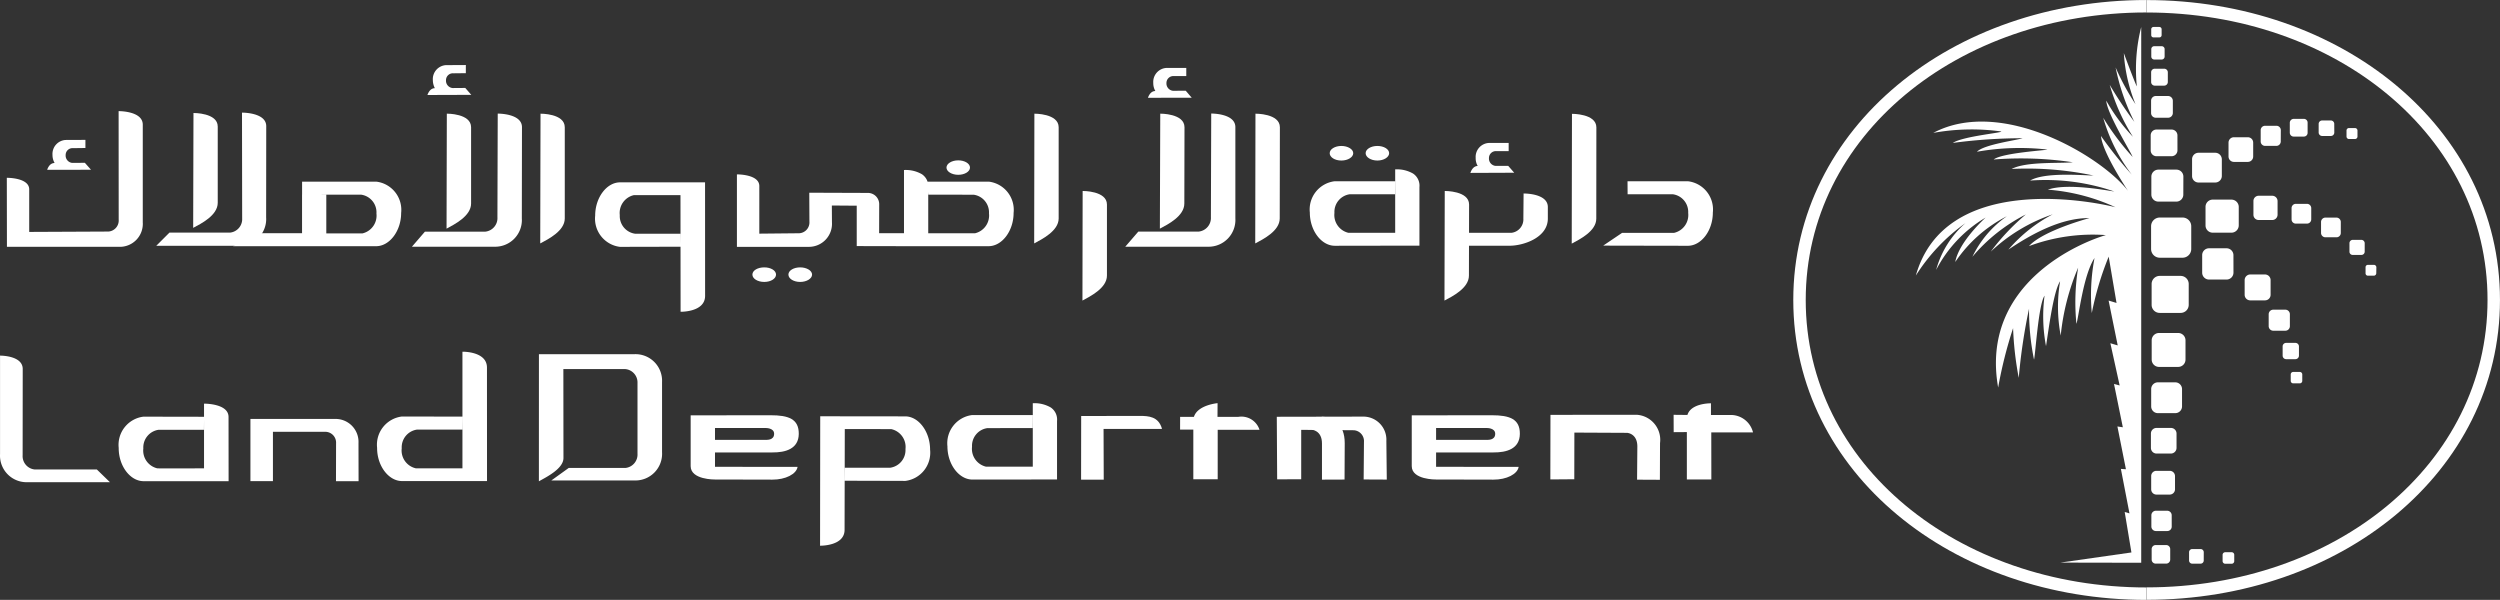 <svg xmlns="http://www.w3.org/2000/svg" viewBox="0 0 200.918 48.212"><rect x="0" y="0" width="200.918" height="48.212" fill="#333333" stroke="none"/><g id="Group_11061" data-name="Group 11061" transform="translate(144.621 0.5)"><g id="Group_11059" data-name="Group 11059" transform="translate(0 0)"><path id="Path_49880" data-name="Path 49880" d="M396.137,51.506c-15.381,0-27.89-10.062-27.89-23.6s12.512-23.61,27.89-23.61" transform="translate(-368.247 -4.294)" fill="none" stroke="#fff" stroke-width="1"></path><path id="Path_49881" data-name="Path 49881" d="M438.76,4.306c15.384,0,27.9,10.062,27.9,23.6s-12.516,23.6-27.9,23.6" transform="translate(-410.865 -4.301)" fill="none" stroke="#fff" stroke-width="1"></path></g><g id="Group_11060" data-name="Group 11060" transform="translate(9.35 1.665)"><path id="Path_49883" data-name="Path 49883" d="M442.907,49.758a.7.7,0,0,1-.7.7h-1.818a.7.7,0,0,1-.709-.7V47.937a.7.7,0,0,1,.709-.709h1.818a.7.7,0,0,1,.7.709Z" transform="translate(-420.774 -31.911)" fill="#fff"></path><path id="Path_49884" data-name="Path 49884" d="M442.289,39.5a.56.56,0,0,1-.563.561h-1.439a.565.565,0,0,1-.567-.561V38.05a.565.565,0,0,1,.567-.559h1.444a.56.56,0,0,1,.563.559Z" transform="translate(-420.793 -26.023)" fill="#fff"></path><path id="Path_49885" data-name="Path 49885" d="M453.4,45.659a.591.591,0,0,1-.591.577h-1.5a.58.58,0,0,1-.579-.577v-1.5a.578.578,0,0,1,.579-.581h1.5a.591.591,0,0,1,.591.582Z" transform="translate(-427.449 -29.701)" fill="#fff"></path><path id="Path_49886" data-name="Path 49886" d="M450.393,35.929a.529.529,0,0,1-.527.527H448.52a.519.519,0,0,1-.518-.527V34.59a.519.519,0,0,1,.518-.526h1.346a.531.531,0,0,1,.527.526Z" transform="translate(-425.802 -23.952)" fill="#fff"></path><path id="Path_49887" data-name="Path 49887" d="M441.421,23.9a.383.383,0,0,1-.383.378h-.992a.376.376,0,0,1-.373-.378V22.91a.379.379,0,0,1,.373-.378h.992a.388.388,0,0,1,.383.378Z" transform="translate(-420.767 -16.981)" fill="#fff"></path><path id="Path_49888" data-name="Path 49888" d="M475.793,48.471a.346.346,0,0,1-.344.345h-.889a.354.354,0,0,1-.354-.345v-.89a.355.355,0,0,1,.355-.349h.889a.355.355,0,0,1,.344.349Z" transform="translate(-441.641 -31.91)" fill="#fff"></path><path id="Path_49889" data-name="Path 49889" d="M463.554,29.841a.355.355,0,0,1-.354.355h-.91a.355.355,0,0,1-.349-.355v-.915a.354.354,0,0,1,.354-.347h.91a.354.354,0,0,1,.354.348Z" transform="translate(-434.227 -20.636)" fill="#fff"></path><path id="Path_49890" data-name="Path 49890" d="M469.283,28.3a.3.3,0,0,1-.307.3h-.813a.31.31,0,0,1-.311-.3V27.49a.317.317,0,0,1,.311-.313h.813a.3.3,0,0,1,.307.313Z" transform="translate(-437.798 -19.789)" fill="#fff"></path><path id="Path_49891" data-name="Path 49891" d="M469.8,45.691a.342.342,0,0,1-.343.343h-.9a.339.339,0,0,1-.338-.343V44.8a.344.344,0,0,1,.338-.355h.9a.345.345,0,0,1,.343.355Z" transform="translate(-438.023 -30.228)" fill="#fff"></path><path id="Path_49892" data-name="Path 49892" d="M441.024,18.055a.294.294,0,0,1-.288.3h-.771a.291.291,0,0,1-.282-.3v-.761a.288.288,0,0,1,.282-.3h.771a.291.291,0,0,1,.288.3Z" transform="translate(-420.773 -13.637)" fill="#fff"></path><path id="Path_49893" data-name="Path 49893" d="M474.985,28.473a.275.275,0,0,1-.272.272H474a.281.281,0,0,1-.272-.272v-.709A.277.277,0,0,1,474,27.5h.709a.271.271,0,0,1,.272.267Z" transform="translate(-441.355 -19.982)" fill="#fff"></path><path id="Path_49894" data-name="Path 49894" d="M481.189,52.709a.264.264,0,0,1-.269.256h-.69a.259.259,0,0,1-.266-.256v-.69a.27.27,0,0,1,.266-.266h.69a.273.273,0,0,1,.269.266Z" transform="translate(-445.116 -34.642)" fill="#fff"></path><path id="Path_49895" data-name="Path 49895" d="M480.259,29.738a.2.2,0,0,1-.188.191h-.5a.2.2,0,0,1-.193-.191v-.5a.194.194,0,0,1,.193-.19h.5a.2.2,0,0,1,.188.19Z" transform="translate(-444.766 -20.921)" fill="#fff"></path><path id="Path_49896" data-name="Path 49896" d="M484.1,57.52a.2.2,0,0,1-.195.193h-.479a.189.189,0,0,1-.187-.193v-.492a.187.187,0,0,1,.187-.186h.482a.2.2,0,0,1,.2.186Z" transform="translate(-447.097 -37.721)" fill="#fff"></path><path id="Path_49897" data-name="Path 49897" d="M441.751,31.009a.473.473,0,0,1-.463.473h-1.215a.466.466,0,0,1-.473-.473V29.8a.465.465,0,0,1,.473-.462h1.214a.473.473,0,0,1,.463.462Z" transform="translate(-420.726 -21.092)" fill="#fff"></path><path id="Path_49898" data-name="Path 49898" d="M452.568,55.414a.558.558,0,0,1-.547.552H450.6a.552.552,0,0,1-.547-.552V54a.55.55,0,0,1,.547-.547h1.418a.555.555,0,0,1,.547.547Z" transform="translate(-427.041 -35.664)" fill="#fff"></path><path id="Path_49899" data-name="Path 49899" d="M465.262,67.26a.365.365,0,0,1-.371.366h-.958a.37.37,0,0,1-.375-.366V66.3a.37.37,0,0,1,.375-.365h.958a.365.365,0,0,1,.371.365Z" transform="translate(-435.202 -43.212)" fill="#fff"></path><path id="Path_49900" data-name="Path 49900" d="M467.709,73.705a.286.286,0,0,1-.291.288h-.74a.284.284,0,0,1-.28-.288v-.742a.281.281,0,0,1,.28-.279h.74a.284.284,0,0,1,.291.279Z" transform="translate(-436.92 -47.292)" fill="#fff"></path><path id="Path_49901" data-name="Path 49901" d="M468.971,79.31a.2.2,0,0,1-.2.2h-.522a.2.2,0,0,1-.206-.2v-.526a.2.2,0,0,1,.206-.191h.522a.2.2,0,0,1,.2.191Z" transform="translate(-437.915 -50.866)" fill="#fff"></path><path id="Path_49902" data-name="Path 49902" d="M455.138,115.929a.209.209,0,0,1-.207.207h-.52a.214.214,0,0,1-.209-.207v-.519a.212.212,0,0,1,.209-.2h.52a.207.207,0,0,1,.207.2Z" transform="translate(-429.549 -72.994)" fill="#fff"></path><path id="Path_49903" data-name="Path 49903" d="M460.764,60.423a.449.449,0,0,1-.456.446h-1.171a.45.45,0,0,1-.459-.446V59.241a.454.454,0,0,1,.459-.454h1.171a.453.453,0,0,1,.456.454Z" transform="translate(-432.253 -38.894)" fill="#fff"></path><path id="Path_49904" data-name="Path 49904" d="M462.4,44.324a.429.429,0,0,1-.429.423h-1.088a.42.42,0,0,1-.423-.423v-1.1a.421.421,0,0,1,.423-.427h1.088a.43.43,0,0,1,.429.427Z" transform="translate(-433.329 -29.23)" fill="#fff"></path><path id="Path_49905" data-name="Path 49905" d="M457.388,32.456a.433.433,0,0,1-.429.434H455.84a.433.433,0,0,1-.434-.434V31.341a.431.431,0,0,1,.434-.433h1.119a.43.43,0,0,1,.429.433Z" transform="translate(-430.277 -22.043)" fill="#fff"></path><path id="Path_49906" data-name="Path 49906" d="M407.384,26.973l.63,3.719-.638-.193.733,3.606-.591-.176.746,3.393-.453-.118.709,3.48-.436-.066.685,3.438-.405-.027.69,3.574-.384-.111.541,3.252-5.713.815,6.5.013V8.514a13.732,13.732,0,0,0-.354,4.747c.029.194-.7-1.705-1.044-2.65a12.945,12.945,0,0,0,.939,4.106,19.322,19.322,0,0,1-1.6-2.954,17.165,17.165,0,0,0,1.508,4.373,32.866,32.866,0,0,1-1.981-2.973,16.052,16.052,0,0,0,1.865,4.174,14.562,14.562,0,0,1-2.141-2.9c.035,1.006,2.118,4.373,2.11,4.511a20.255,20.255,0,0,1-2.355-3.136,13.691,13.691,0,0,0,2.291,4.563,34.019,34.019,0,0,1-2.471-3.1c.118,1.353,2.172,4.408,2.172,4.408-2.1-2.738-10.148-7.585-15.651-4.659a17.35,17.35,0,0,1,5.436-.118c.381.082-3.073.381-3.862.924a42.662,42.662,0,0,1,5.6-.378c-.417.156-3.108.5-3.664,1.087a19.8,19.8,0,0,1,5.649-.177c.118.05-3.616.255-4.305.8a28.346,28.346,0,0,1,6.36.222c-1.012.11-3.733-.082-4.917.538a25.777,25.777,0,0,1,6.577.527c-.745,0-3.9-.3-5.092.407a16.994,16.994,0,0,1,6.773.879c-.709-.1-3.808-.693-5.35-.148A15.881,15.881,0,0,1,407.932,23c-2.148-.547-13.736-2.718-16.047,5.489a15.024,15.024,0,0,1,3.985-4.212,7.67,7.67,0,0,0-2.354,3.759,10.5,10.5,0,0,1,3.98-4.208s-2.153,1.93-2.443,3.571a11.042,11.042,0,0,1,4.15-3.678,8.383,8.383,0,0,0-2.772,3.259,13.663,13.663,0,0,1,4.293-3.4,17.757,17.757,0,0,0-2.819,2.989,13.617,13.617,0,0,1,4.981-3,12.054,12.054,0,0,0-3.562,2.836c1.748-1.182,4.192-2.563,6.51-2.533,0,0-3.737,1-4.856,2.251a14.7,14.7,0,0,1,6.18-.885C405.4,25.738,397,29,398.5,37.49a34.907,34.907,0,0,1,1.2-4.772,26.114,26.114,0,0,0,.455,3.992,45.535,45.535,0,0,1,.827-5.554,19.883,19.883,0,0,0,.4,4.089c.106-.324.355-4.452.847-5.136a12.779,12.779,0,0,0,.118,4.053c.206-1.319.6-4.428,1.133-5.213a12.343,12.343,0,0,0,.048,4.364,18.687,18.687,0,0,1,1.4-5.459,17.534,17.534,0,0,0-.138,4.513c.164-.392.532-3.892,1.455-5.287a15.971,15.971,0,0,0-.219,4.423,24.486,24.486,0,0,1,1.357-4.531Z" transform="translate(-391.885 -8.509)" fill="#fff"></path><path id="Path_49907" data-name="Path 49907" d="M448.563,115.49a.253.253,0,0,1-.258.251h-.667a.254.254,0,0,1-.254-.251v-.669a.257.257,0,0,1,.254-.255h.669a.256.256,0,0,1,.258.255Z" transform="translate(-425.426 -72.606)" fill="#fff"></path><path id="Path_49908" data-name="Path 49908" d="M440.787,13.227a.236.236,0,0,1-.236.243h-.6a.236.236,0,0,1-.236-.243v-.591a.236.236,0,0,1,.236-.236h.6a.236.236,0,0,1,.236.236Z" transform="translate(-420.793 -10.852)" fill="#fff"></path><path id="Path_49909" data-name="Path 49909" d="M440.542,9.171a.182.182,0,0,1-.181.181h-.473a.182.182,0,0,1-.182-.181V8.7a.184.184,0,0,1,.182-.188h.473a.184.184,0,0,1,.181.188Z" transform="translate(-420.789 -8.51)" fill="#fff"></path><path id="Path_49910" data-name="Path 49910" d="M442.175,82.635a.542.542,0,0,1-.545.541h-1.4a.537.537,0,0,1-.534-.541V81.241a.54.54,0,0,1,.534-.541h1.4a.545.545,0,0,1,.545.541Z" transform="translate(-420.782 -52.138)" fill="#fff"></path><path id="Path_49911" data-name="Path 49911" d="M442.759,61.4a.648.648,0,0,1-.651.649h-1.685a.646.646,0,0,1-.645-.649V59.726a.65.65,0,0,1,.645-.651h1.685a.651.651,0,0,1,.651.651Z" transform="translate(-420.829 -39.067)" fill="#fff"></path><path id="Path_49912" data-name="Path 49912" d="M442.5,72.828a.591.591,0,0,1-.591.591h-1.536a.591.591,0,0,1-.591-.591V71.292a.591.591,0,0,1,.591-.6h1.536a.591.591,0,0,1,.591.6Z" transform="translate(-420.828 -46.096)" fill="#fff"></path><path id="Path_49913" data-name="Path 49913" d="M441.285,114.918a.324.324,0,0,1-.321.326h-.844a.321.321,0,0,1-.326-.326v-.84a.324.324,0,0,1,.326-.326h.844a.326.326,0,0,1,.321.326Z" transform="translate(-420.842 -72.113)" fill="#fff"></path><path id="Path_49914" data-name="Path 49914" d="M441.611,100.169a.428.428,0,0,1-.425.416H440.11a.422.422,0,0,1-.414-.416v-1.08a.416.416,0,0,1,.414-.412h1.075a.422.422,0,0,1,.425.412Z" transform="translate(-420.782 -63.002)" fill="#fff"></path><path id="Path_49915" data-name="Path 49915" d="M441.357,108.049a.354.354,0,0,1-.354.355h-.928a.364.364,0,0,1-.354-.355v-.922a.367.367,0,0,1,.354-.355H441a.365.365,0,0,1,.355.355Z" transform="translate(-420.793 -67.891)" fill="#fff"></path><path id="Path_49916" data-name="Path 49916" d="M441.7,91.566a.456.456,0,0,1-.446.457h-1.163a.455.455,0,0,1-.45-.457V90.412a.448.448,0,0,1,.45-.448h1.163a.449.449,0,0,1,.446.448Z" transform="translate(-420.749 -57.737)" fill="#fff"></path></g></g><g id="Group_11062" data-name="Group 11062" transform="translate(0.548 5.227)"><path id="Path_49917" data-name="Path 49917" d="M165.936,65.778h-2.12l.006-2.289a.909.909,0,0,0-.945-.945l-4.675-.017.012,2.313a.873.873,0,0,1-.82.945l-3.207.032V61.99c0-.96-1.8-.936-1.8-.936v5.823h5.747a1.855,1.855,0,0,0,1.891-1.969l-.009-1.353,2,.015v3.246l3.8.008" transform="translate(-93.711 -52.266)" fill="#fff"></path><path id="Path_49918" data-name="Path 49918" d="M15,57.147a1.848,1.848,0,0,1-1.891,1.964H4.083l-.009-5.547s1.8-.024,1.8.932v3.417l6.364-.03a.89.89,0,0,0,.827-.958l-.006-8.719S15,48.182,15,49.292Z" transform="translate(-4.074 -44.501)" fill="#fff"></path><path id="Path_49919" data-name="Path 49919" d="M196.844,58.784c0,.323-.428.581-.945.581s-.945-.259-.945-.581.429-.58.945-.58S196.844,58.46,196.844,58.784Z" transform="translate(-119.436 -50.544)" fill="#fff"></path><path id="Path_49920" data-name="Path 49920" d="M157.443,80.523c0,.324-.414.591-.945.591s-.955-.261-.955-.591.422-.579.955-.579S157.443,80.2,157.443,80.523Z" transform="translate(-95.623 -63.683)" fill="#fff"></path><path id="Path_49921" data-name="Path 49921" d="M164.754,80.523c0,.324-.435.591-.957.591s-.945-.261-.945-.591.429-.579.945-.579S164.754,80.2,164.754,80.523Z" transform="translate(-100.038 -63.683)" fill="#fff"></path><path id="Path_49922" data-name="Path 49922" d="M274.7,55.862c0,.318-.421.591-.954.591s-.938-.268-.938-.591.422-.581.938-.581S274.7,55.54,274.7,55.862Z" transform="translate(-166.492 -48.778)" fill="#fff"></path><path id="Path_49923" data-name="Path 49923" d="M282,55.862c0,.318-.423.591-.945.591s-.945-.268-.945-.591.423-.581.945-.581S282,55.54,282,55.862Z" transform="translate(-170.906 -48.778)" fill="#fff"></path><path id="Path_49924" data-name="Path 49924" d="M301.1,68.086v1.04h3.279c1.064,0,3.057-.631,3.057-2.182v-.927c0-1.12-1.949-1.088-1.949-1.088l-.018,2.009a1.087,1.087,0,0,1-.967,1.152h-3.4Z" transform="translate(-183.589 -54.605)" fill="#fff"></path><path id="Path_49925" data-name="Path 49925" d="M321.978,59.182c.636-.344,1.974-1,1.974-2.009l.007-7.334c0-1.113-1.961-1.09-1.961-1.09Z" transform="translate(-196.211 -44.828)" fill="#fff"></path><path id="Path_49926" data-name="Path 49926" d="M296.126,73.231c.639-.338,1.966-1,1.966-2.009l.013-5.712c0-1.11-1.956-1.088-1.956-1.088Z" transform="translate(-180.586 -54.301)" fill="#fff"></path><path id="Path_49927" data-name="Path 49927" d="M222.58,73.231c.623-.342,1.969-1,1.969-2.009V65.51c0-1.11-1.953-1.088-1.953-1.088Z" transform="translate(-136.135 -54.301)" fill="#fff"></path><path id="Path_49928" data-name="Path 49928" d="M232.327,58.2l-1.045,1.211h6.639a2.156,2.156,0,0,0,2.209-2.283V49.8c0-1.116-1.94-1.092-1.94-1.092l-.026,8.329a1.1,1.1,0,0,1-.979,1.158h-4.856Z" transform="translate(-141.395 -44.81)" fill="#fff"></path><path id="Path_49929" data-name="Path 49929" d="M257.684,59.146c.633-.337,1.968-1,1.968-2.009l.013-7.327c0-1.116-1.963-1.092-1.963-1.092Z" transform="translate(-157.352 -44.809)" fill="#fff"></path><path id="Path_49930" data-name="Path 49930" d="M212.776,59.146c.617-.337,1.968-1,1.968-2.009V49.81c0-1.116-1.951-1.092-1.951-1.092Z" transform="translate(-130.21 -44.809)" fill="#fff"></path><path id="Path_49931" data-name="Path 49931" d="M238.311,57.958c.641-.339,1.966-1.006,1.966-2.02l.013-6.13c0-1.116-1.948-1.092-1.948-1.092Z" transform="translate(-145.643 -44.809)" fill="#fff"></path><path id="Path_49932" data-name="Path 49932" d="M87.412,58.2l-1.045,1.211H93.01A2.146,2.146,0,0,0,95.2,57.132l.012-7.327c0-1.116-1.949-1.092-1.949-1.092l-.024,8.329a1.092,1.092,0,0,1-.973,1.158H87.412Z" transform="translate(-53.81 -44.81)" fill="#fff"></path><path id="Path_49933" data-name="Path 49933" d="M112.433,59.146c.632-.337,1.972-1,1.972-2.009V49.81c0-1.116-1.949-1.092-1.949-1.092Z" transform="translate(-69.564 -44.809)" fill="#fff"></path><path id="Path_49934" data-name="Path 49934" d="M93.4,57.958c.625-.339,1.972-1.006,1.972-2.02v-6.13c0-1.116-1.95-1.092-1.95-1.092Z" transform="translate(-58.06 -44.809)" fill="#fff"></path><path id="Path_49935" data-name="Path 49935" d="M35.484,58.146,34.42,59.209h6.637a2.152,2.152,0,0,0,2.195-2.289l.008-7.327c0-1.112-1.948-1.087-1.948-1.087L41.325,57a1.091,1.091,0,0,1-.975,1.149H35.484Z" transform="translate(-22.411 -44.681)" fill="#fff"></path><path id="Path_49936" data-name="Path 49936" d="M41.931,57.811c.632-.336,1.974-1,1.974-2.015V49.667c0-1.112-1.95-1.087-1.95-1.087Z" transform="translate(-26.954 -44.725)" fill="#fff"></path><path id="Path_49937" data-name="Path 49937" d="M89.522,41.249l3.523-.012-.483-.555-1.018.008a.591.591,0,0,1-.531-.632.551.551,0,0,1,.6-.552l.994-.011v-.655L91,38.849a1.126,1.126,0,0,0-1.044,1.2,1.418,1.418,0,0,0,.161.652C89.679,40.7,89.522,41.249,89.522,41.249Z" transform="translate(-55.717 -38.841)" fill="#fff"></path><path id="Path_49938" data-name="Path 49938" d="M235.9,41.824l3.516-.006-.482-.563-1.02.007a.591.591,0,0,1-.529-.625.554.554,0,0,1,.6-.557h.994v-.655h-1.606a1.127,1.127,0,0,0-1.047,1.2,1.265,1.265,0,0,0,.168.656C236.055,41.277,235.9,41.824,235.9,41.824Z" transform="translate(-144.189 -39.192)" fill="#fff"></path><path id="Path_49939" data-name="Path 49939" d="M12.274,56.453l3.522-.007-.494-.558-1.019.007a.591.591,0,0,1-.525-.629.552.552,0,0,1,.6-.555l.989-.013v-.652l-1.6.007a1.124,1.124,0,0,0-1.046,1.2,1.3,1.3,0,0,0,.17.652C12.423,55.9,12.274,56.453,12.274,56.453Z" transform="translate(-9.03 -48.031)" fill="#fff"></path><path id="Path_49940" data-name="Path 49940" d="M301.4,57.081l3.521-.014-.483-.551h-1.028a.591.591,0,0,1-.519-.631.553.553,0,0,1,.591-.554h.992v-.657h-1.6a1.121,1.121,0,0,0-1.051,1.194,1.226,1.226,0,0,0,.163.656C301.55,56.529,301.4,57.081,301.4,57.081Z" transform="translate(-183.775 -48.412)" fill="#fff"></path><path id="Path_49957" data-name="Path 49957" d="M277.584,66.169v-4.7a1.172,1.172,0,0,0-.508-1.09,2.6,2.6,0,0,0-1.441-.339v5.1H271.88a1.47,1.47,0,0,1-1.127-1.6,1.432,1.432,0,0,1,1.231-1.5h3.639l.006-1.044h-4.871a2.283,2.283,0,0,0-1.982,2.516c0,1.45.93,2.667,2.009,2.668Z" transform="translate(-164.056 -51.655)" fill="#fff"></path><path id="Path_49958" data-name="Path 49958" d="M328.37,67.605l1.522-1.027h4.179a1.47,1.47,0,0,0,1.13-1.6,1.432,1.432,0,0,0-1.231-1.5h-3.638l-.007-1.044H335.2a2.282,2.282,0,0,1,1.982,2.516c0,1.45-.93,2.667-2.009,2.668Z" transform="translate(-200.074 -53.092)" fill="#fff"></path><path id="Path_49959" data-name="Path 49959" d="M186.328,66.284h6.8c1.074,0,2.009-1.22,2.009-2.67a2.284,2.284,0,0,0-1.982-2.516h-4.927l.061,1.044,3.639.006a1.432,1.432,0,0,1,1.231,1.5,1.469,1.469,0,0,1-1.13,1.6h-3.752V61.589a1.171,1.171,0,0,0-.508-1.088,2.6,2.6,0,0,0-1.441-.338v5.075" transform="translate(-114.225 -51.726)" fill="#fff"></path><path id="Path_49960" data-name="Path 49960" d="M50.033,67.721h11.5c1.074,0,2.009-1.22,2.009-2.67a2.284,2.284,0,0,0-1.982-2.516H55.581V63.58h4.745a1.432,1.432,0,0,1,1.231,1.514,1.469,1.469,0,0,1-1.13,1.6h-2.9v-3.11l-1.949-.008v3.1H52.166" transform="translate(-31.851 -53.162)" fill="#fff"></path><path id="Path_49943" data-name="Path 49943" d="M132.43,62.673H125.6c-1.075,0-2,1.223-2,2.673a2.283,2.283,0,0,0,1.988,2.511l4.872-.011-.009-1.044h-3.639a1.432,1.432,0,0,1-1.235-1.5,1.469,1.469,0,0,1,1.126-1.6c.2-.008,3.752,0,3.752,0l.009,9.372s1.966.044,1.97-1.274Z" transform="translate(-76.315 -53.245)" fill="#fff"></path></g><g id="Group_11063" data-name="Group 11063" transform="translate(0 13.612)"><path id="Path_49941" data-name="Path 49941" d="M169.3,110.191l6.83.008c1.075,0,2,1.224,2,2.676a2.283,2.283,0,0,1-1.989,2.51l-4.872-.014.009-1.044h3.638a1.432,1.432,0,0,0,1.236-1.5,1.468,1.468,0,0,0-1.125-1.6c-.2-.008-3.753-.008-3.753-.008l-.017,8.1c0,1.316-1.97,1.274-1.97,1.274Z" transform="translate(-103.381 -90.348)" fill="#fff"></path><path id="Path_49942" data-name="Path 49942" d="M35.642,113.873H28.81c-1.075,0-2.009-1.223-2-2.673a2.282,2.282,0,0,1,1.987-2.512l4.872.009-.009,1.045H30.024a1.432,1.432,0,0,0-1.235,1.5,1.467,1.467,0,0,0,1.126,1.6c.2.008,3.752,0,3.752,0v-5.2s1.976-.027,1.97,1.074Z" transform="translate(-17.27 -88.814)" fill="#fff"></path><path id="Path_49944" data-name="Path 49944" d="M88.133,107.465H81.3c-1.075,0-2.009-1.221-2-2.672a2.282,2.282,0,0,1,1.985-2.514l4.872.006-.008,1.044H82.513a1.432,1.432,0,0,0-1.234,1.5,1.469,1.469,0,0,0,1.127,1.611c.2.008,3.752,0,3.752,0V97.07s1.966-.046,1.971,1.272Z" transform="translate(-48.993 -82.416)" fill="#fff"></path><path id="Path_49945" data-name="Path 49945" d="M62.253,115.742H60.437l.007-3.038a.872.872,0,0,0-.834-.931h-4.24v3.966H53.561v-5h6.794a1.844,1.844,0,0,1,1.891,1.94Z" transform="translate(-33.435 -90.682)" fill="#fff"></path><path id="Path_49946" data-name="Path 49946" d="M270.9,115.327l-1.859-.009.025-3.021a.874.874,0,0,0-.827-.936l-4.217-.031V115.3l-1.932.007-.03-5.028,6.893-.013a1.853,1.853,0,0,1,1.913,1.952Z" transform="translate(-159.448 -90.396)" fill="#fff"></path><path id="Path_49947" data-name="Path 49947" d="M326.433,115.117l-1.833-.009.022-2.663c0-1.064-.827-1.1-.827-1.1l-4.234-.021-.007,3.75-1.924.015.009-5.19,6.915-.007a2.016,2.016,0,0,1,1.891,2.276Z" transform="translate(-193.033 -90.17)" fill="#fff"></path><path id="Path_49948" data-name="Path 49948" d="M269.954,110.3c.922,0,1.842.577,1.842,2.115l-.014,2.93-1.815.007v-2.913c0-1.064-.834-1.1-.834-1.1" transform="translate(-163.724 -90.416)" fill="#fff"></path><path id="Path_49949" data-name="Path 49949" d="M228.778,111.161h-4.664l.014,4.078h-1.82l.007-5.114,4.7-.009c.729,0,1.512.05,1.793,1.027Z" transform="translate(-135.424 -90.303)" fill="#fff"></path><path id="Path_49950" data-name="Path 49950" d="M343.763,109.868v3.809h1.969l-.006-3.782h3.355a1.838,1.838,0,0,0-1.7-1.4H345.7v-.94s-1.6-.027-1.891.936h0l-1.111-.011.006,1.395Z" transform="translate(-208.195 -88.755)" fill="#fff"></path><path id="Path_49951" data-name="Path 49951" d="M242.416,109.643h1.064v3.991h1.959v-3.973h3.36a1.526,1.526,0,0,0-1.7-1.042h-1.676l.006-1.1s-1.6.139-1.9,1.1h-1.11Z" transform="translate(-147.576 -88.73)" fill="#fff"></path><path id="Path_49952" data-name="Path 49952" d="M112.17,97.566h7.69a2.138,2.138,0,0,1,2.205,2.245v5.628a2.146,2.146,0,0,1-2.179,2.277h-6.72l1.4-1.007h4.564a1.083,1.083,0,0,0,.962-1.143V99.894a1.08,1.08,0,0,0-.976-1.129h-4.982l.008,7.146c0,.854-1.35,1.522-1.975,1.872Z" transform="translate(-68.858 -82.714)" fill="#fff"></path><path id="Path_49953" data-name="Path 49953" d="M2.7,97.87s1.823-.02,1.823,1.072l-.007,6.941a1.08,1.08,0,0,0,.964,1.137h5l1.052,1.023H4.9a2.137,2.137,0,0,1-2.2-2.255Z" transform="translate(-2.697 -82.902)" fill="#fff"></path><path id="Path_49954" data-name="Path 49954" d="M151.595,114.132c-.09.577-.968,1.032-2.035,1.025l-4.609-.011s-1.949.03-1.949-1.072V109.99l6.425-.008c1.449,0,2.275.3,2.264,1.5s-1.064,1.5-2.127,1.489h-4.609V111.96h4.018c.152,0,.737.044.737-.488,0-.486-.69-.464-.69-.464h-4.062v3.118Z" transform="translate(-87.496 -90.222)" fill="#fff"></path><path id="Path_49955" data-name="Path 49955" d="M298.077,114.132c-.09.577-.968,1.032-2.035,1.025l-4.609-.011s-1.948.03-1.948-1.072V109.99l6.425-.008c1.449,0,2.275.3,2.263,1.5s-1.064,1.5-2.127,1.489h-4.609V111.96h4.018c.154,0,.737.044.737-.488,0-.486-.689-.464-.689-.464h-4.062v3.118Z" transform="translate(-176.027 -90.222)" fill="#fff"></path><path id="Path_49956" data-name="Path 49956" d="M203.957,113.675v-4.7a1.17,1.17,0,0,0-.508-1.088,2.608,2.608,0,0,0-1.441-.339v5.1h-3.752a1.469,1.469,0,0,1-1.13-1.6,1.431,1.431,0,0,1,1.231-1.5l3.639-.006.007-1.044h-4.872a2.283,2.283,0,0,0-1.982,2.516c0,1.45.93,2.667,2.009,2.668Z" transform="translate(-119.006 -88.753)" fill="#fff"></path></g></svg>